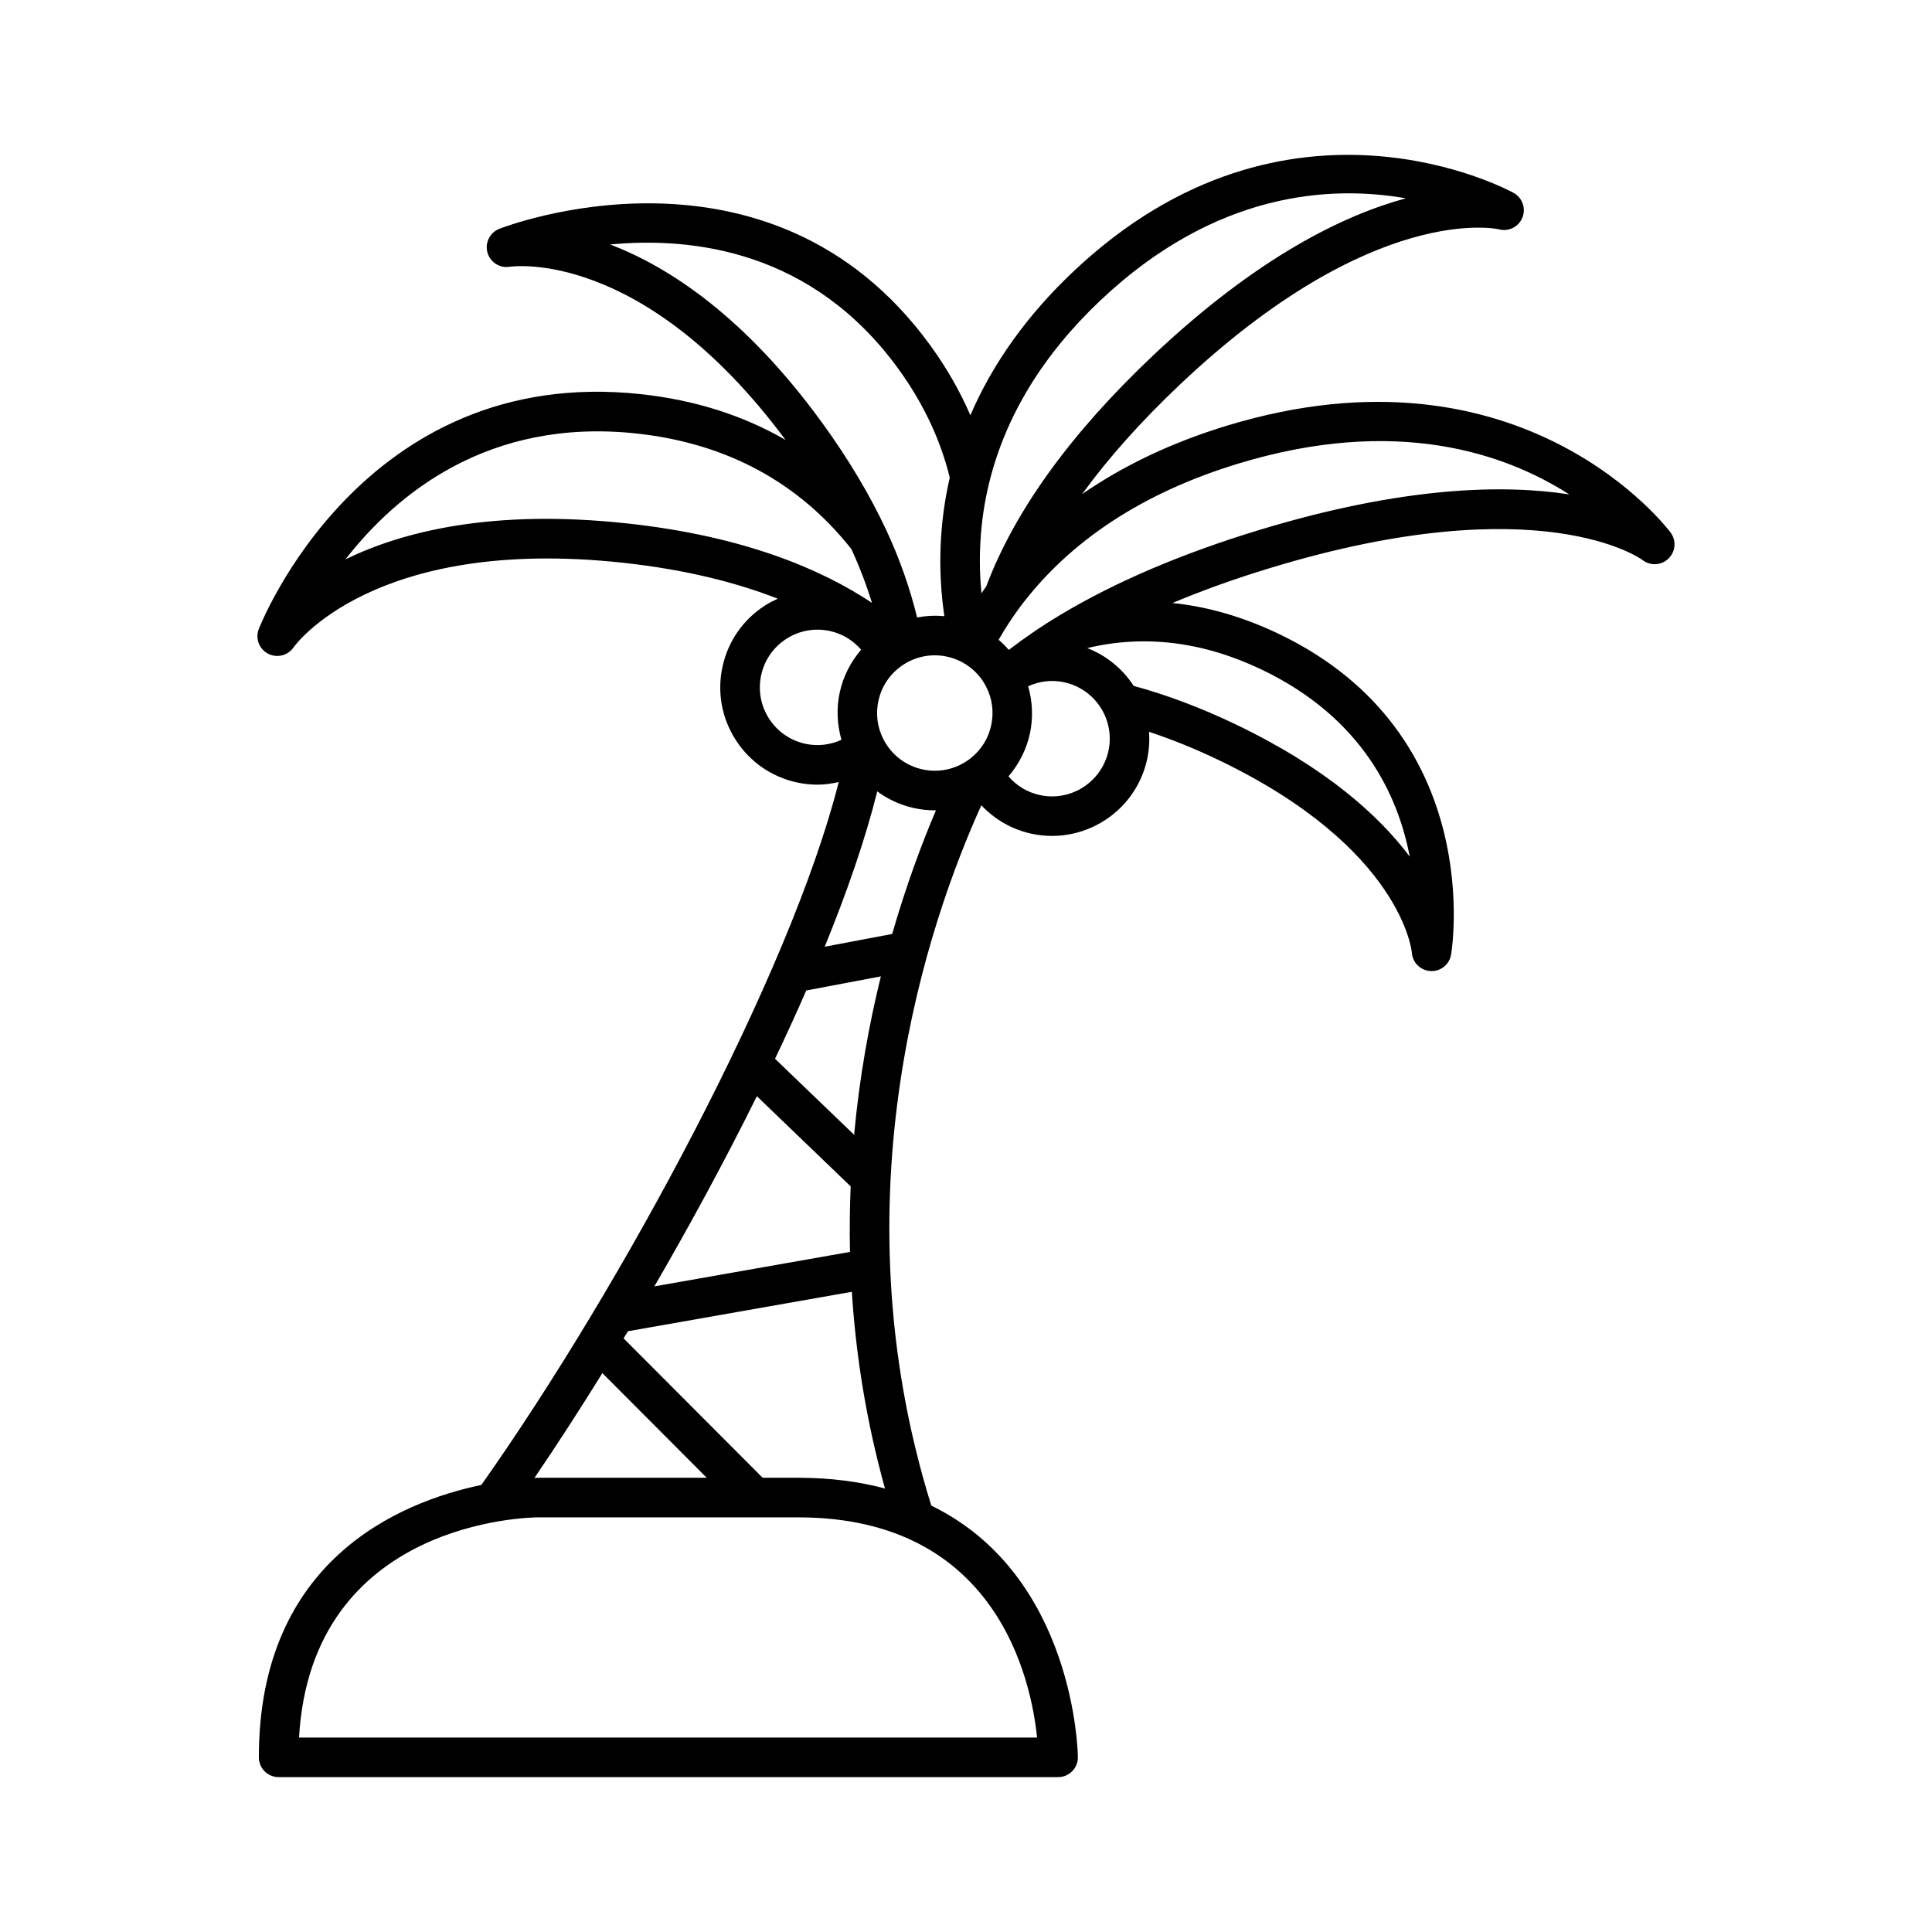 <?xml version="1.0" encoding="UTF-8"?>
<!-- Uploaded to: ICON Repo, www.svgrepo.com, Generator: ICON Repo Mixer Tools -->
<svg fill="#000000" width="800px" height="800px" version="1.1" viewBox="144 144 512 512" xmlns="http://www.w3.org/2000/svg">
 <path d="m586.78 285.2c-0.383-0.527-38.988-52.34-117.67-28.379-14.566 4.434-27.336 10.523-38.34 18.121 6.945-9.562 15.605-19.27 25.945-29.051 51.418-48.617 84.227-41.188 84.508-41.121 2.551 0.688 5.211-0.629 6.215-3.074 1.004-2.445 0.027-5.254-2.266-6.555-0.594-0.336-59.867-32.953-116.74 20.832-12.258 11.59-21.367 24.355-27.273 38.07-2.746-6.324-6.238-12.473-10.52-18.379-42.773-59.074-113.65-31.297-114.37-31-2.481 1.004-3.809 3.719-3.082 6.289 0.727 2.574 3.293 4.184 5.918 3.742 0.359-0.055 35.113-5.231 73.066 45.887-11.254-6.512-24.055-10.586-38.344-12.129-73.914-7.996-101 61.609-101.27 62.309-0.938 2.484 0.145 5.258 2.496 6.484 2.352 1.223 5.262 0.48 6.762-1.711 0.203-0.297 21.023-29.551 87.18-22.41 16.953 1.832 30.426 5.352 41.121 9.535-1.152 0.52-2.285 1.098-3.367 1.793-5.797 3.719-9.801 9.469-11.27 16.195-1.473 6.727-0.234 13.625 3.484 19.426 3.719 5.797 9.469 9.801 16.195 11.273 1.84 0.402 3.691 0.598 5.531 0.598 1.891 0 3.75-0.285 5.586-0.695-12.844 50.766-57.391 133.44-94.711 186.27-21.672 4.547-58.965 19.953-58.965 72.191 0 2.894 2.348 5.246 5.246 5.246h206.56c2.894 0 5.246-2.352 5.246-5.246 0-0.594-0.582-48.09-38.848-66.707-25.641-82.309-0.793-154.59 13.262-185.6 3.519 3.742 8.082 6.398 13.227 7.523 1.844 0.406 3.688 0.598 5.512 0.598 11.852 0 22.551-8.238 25.188-20.277 0.531-2.465 0.684-4.918 0.512-7.316 5.969 1.984 12.121 4.453 18.43 7.477 48.551 23.27 51.195 50.762 51.211 50.98 0.145 2.656 2.254 4.781 4.91 4.945 0.109 0.008 0.219 0.016 0.328 0.016 2.519 0 4.707-1.805 5.156-4.309 0.109-0.582 9.895-58.441-45.602-85.035-9.41-4.512-18.844-7.242-28.227-8.207 7.988-3.348 16.609-6.449 25.859-9.258 71.703-21.824 98.445-2.328 98.664-2.168 2.051 1.633 5 1.512 6.891-0.305 1.906-1.812 2.18-4.746 0.645-6.871zm-180.59-13.453c4.352-17.582 14.254-33.781 29.441-48.148 30.426-28.762 60.828-30.562 80.934-27.047-16.355 4.434-39.34 15.508-67.055 41.719-21.82 20.625-36.641 41.176-44.133 61.098-0.445 0.609-0.848 1.25-1.285 1.875-0.777-8.148-0.664-18.355 2.098-29.496zm-100.48-62.961c22.012-2.09 53.723 1.684 76.418 33.035 6.586 9.09 11.133 18.766 13.57 28.766-2.754 11.883-3.238 24.457-1.43 36.715-2.43-0.246-4.859-0.109-7.227 0.332-1.848-7.613-4.594-15.496-8.16-23.129-4.352-9.32-10-18.793-16.789-28.168-20.605-28.465-40.844-41.598-56.383-47.551zm4.418 73.918c-35.73-3.863-59.5 2.18-74.566 9.523 13.402-17.258 37.867-37.594 77.145-33.344 23.77 2.57 42.906 12.891 56.926 30.637 2.172 4.719 3.992 9.512 5.465 14.254-13.195-8.789-33.738-17.699-64.969-21.07zm47.273 58.402c-3.988-0.875-7.402-3.25-9.609-6.688-2.207-3.441-2.938-7.531-2.066-11.523 0.875-3.988 3.246-7.402 6.688-9.609 3.441-2.207 7.539-2.93 11.523-2.066 3.269 0.719 6.137 2.481 8.277 4.953-2.769 3.223-4.754 7.086-5.664 11.27-0.918 4.184-0.727 8.523 0.445 12.609-2.977 1.363-6.316 1.766-9.594 1.055zm0.266 65.383 19.773-3.742c-3.117 12.656-5.684 26.754-7.086 41.984l-20.961-20.145c2.894-6.078 5.668-12.125 8.273-18.098zm-13.09 28.016 24.859 23.898c-0.234 5.668-0.316 11.453-0.18 17.367l-51.84 9.133c9.391-16.172 18.695-33.301 27.16-50.398zm-34.176 62.289 59.344-10.453c1.066 16.66 3.785 34.133 8.785 52.129-6.742-1.801-14.34-2.848-22.977-2.848h-9.441l-36.852-36.938c0.387-0.633 0.762-1.262 1.141-1.891zm-6.766 11.098 27.66 27.73h-44.594c-0.051 0-0.426 0.008-1.062 0.035 5.719-8.395 11.789-17.75 17.996-27.766zm115.2 96.586h-195.59c3.305-57.488 60.941-58.355 63.457-58.363h68.852c52.645-0.004 61.723 43.039 63.285 58.363zm-38.395-212.97-17.879 3.383c5.965-14.637 10.789-28.598 13.922-41.168 2.867 2.109 6.164 3.644 9.75 4.426 1.84 0.402 3.691 0.598 5.531 0.598 0.09 0 0.184-0.02 0.277-0.02-3.719 8.742-7.867 19.828-11.602 32.781zm26.234-55.281c-0.758 3.484-2.637 6.496-5.434 8.711-3.617 2.863-8.258 3.945-12.766 2.961-4.496-0.984-8.277-3.906-10.371-8.02-1.617-3.184-2.07-6.703-1.309-10.188s2.641-6.492 5.441-8.711l-2.824-3.566 2.828 3.566c3.617-2.863 8.27-3.941 12.766-2.961 4.496 0.984 8.277 3.906 10.363 8.02l4.609-2.344-4.609 2.348c1.617 3.172 2.066 6.699 1.305 10.184zm31.07 6.793c-1.805 8.234-9.953 13.48-18.207 11.676-3.273-0.719-6.141-2.477-8.277-4.953 2.766-3.223 4.746-7.086 5.66-11.27 0.918-4.184 0.723-8.52-0.445-12.602 2.988-1.375 6.305-1.773 9.586-1.055 8.25 1.797 13.488 9.965 11.684 18.203zm40.668-21.547c26.656 12.773 36.113 33.352 39.18 49.535-8.059-10.75-22.004-23.484-46.117-35.039-9.316-4.461-18.387-7.856-27.035-10.199-2.883-4.461-7.144-8.016-12.32-10.02 15.16-3.617 30.711-1.742 46.293 5.723zm-0.887-36.965c-20.328 6.188-37.957 13.715-52.395 22.363-4.981 2.984-9.586 6.129-13.789 9.367-0.824-0.973-1.734-1.859-2.691-2.695 1.707-2.938 3.531-5.816 5.559-8.531 13.141-17.613 32.637-30.449 57.941-38.148 41.953-12.77 70.793-2.688 87.719 8.16-17.219-2.668-43.84-2.234-82.344 9.484z"/>
</svg>